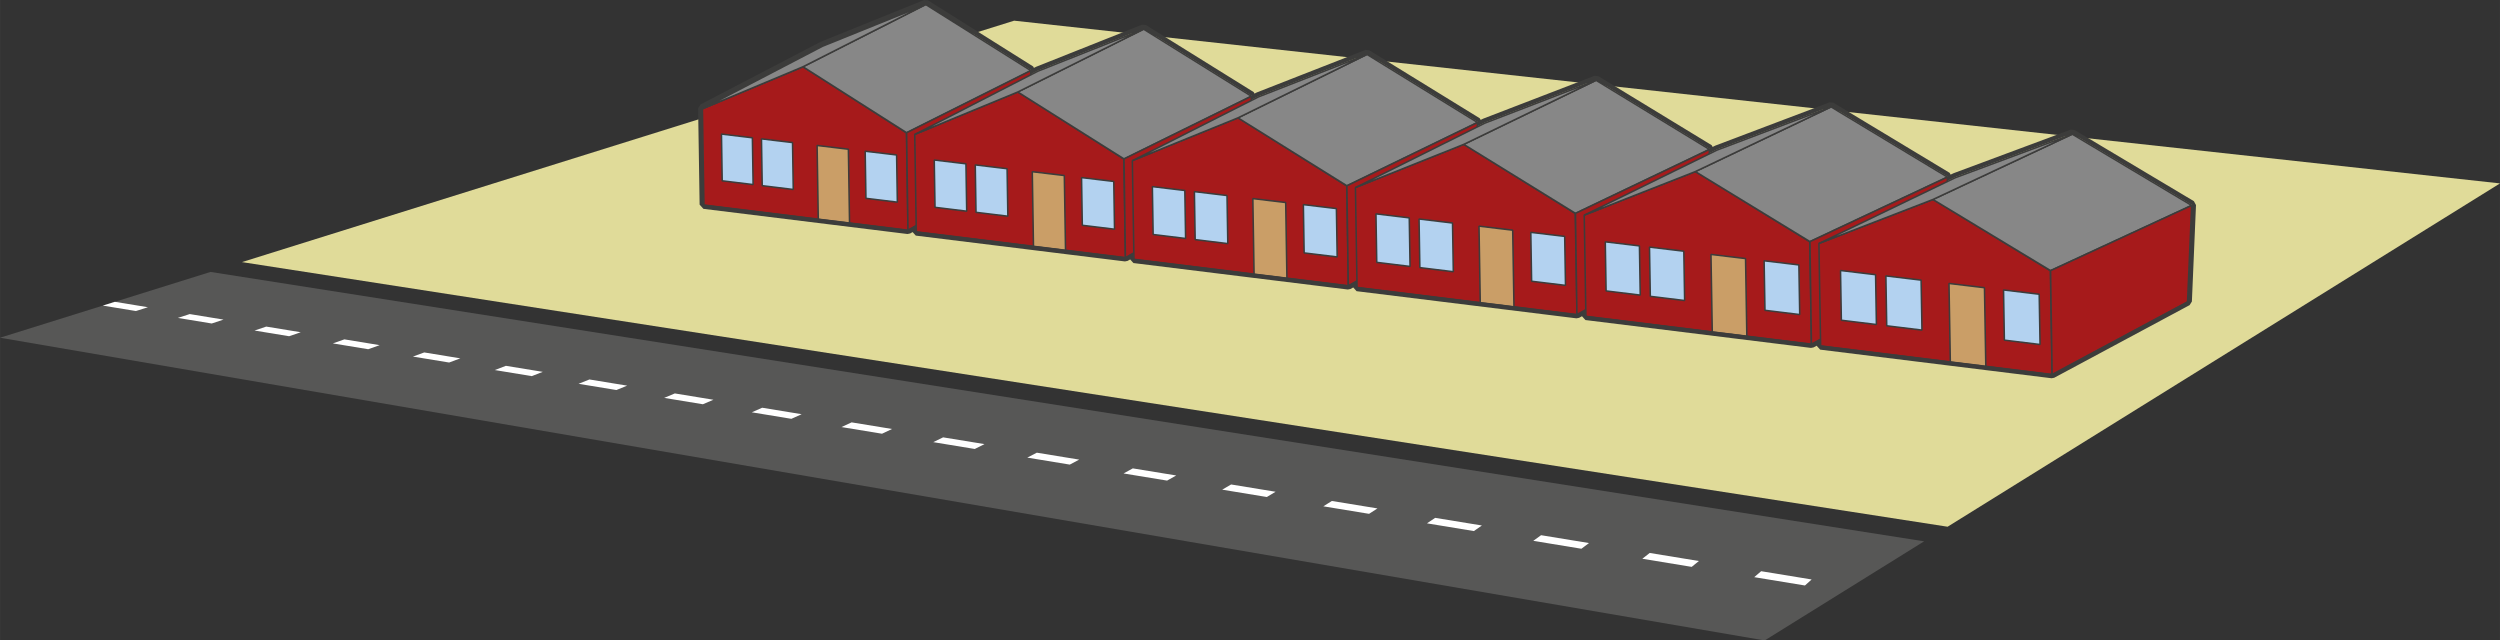 <?xml version="1.0" encoding="UTF-8"?>
<svg id="Layer_3" data-name="Layer 3" xmlns="http://www.w3.org/2000/svg" width="422.63mm" height="108.27mm" viewBox="0 0 1198 306.91">
  <rect x="0" y="0" width="1198" height="306.91" fill="#333333" stroke="none"/>
  <defs>
    <style>
      .cls-1 {
        fill: #b3d2f0;
      }

      .cls-1, .cls-2, .cls-3, .cls-4 {
        stroke: #3c3c3b;
        stroke-linejoin: bevel;
        stroke-width: .75px;
      }

      .cls-5 {
        fill: #fff;
      }

      .cls-2 {
        fill: #878787;
      }

      .cls-6 {
        fill: #e0db99;
      }

      .cls-7 {
        fill: #575756;
      }

      .cls-3 {
        fill: #ca9e67;
      }

      .cls-8 {
        fill: #3c3c3b;
      }

      .cls-4 {
        fill: #a61a1b;
      }
    </style>
  </defs>
  <g>
    <polygon class="cls-6" points="1198 87.89 485.97 9.91 115.93 125.6 933.3 252.41 1198 87.89"/>
    <polygon class="cls-7" points="845.63 306.91 0 161.84 100.87 130.31 922.04 259.41 845.63 306.91"/>
    <path class="cls-5" d="m864.92,280.57l-24.29-3.99,3.32-2.85,24.19,3.96-3.22,2.89Zm-54.25-8.92l-23.66-3.89,3.53-2.78,23.57,3.86-3.44,2.81Zm-52.86-8.69l-23.06-3.79,3.73-2.7,22.97,3.76-3.64,2.73Zm-51.52-8.47l-22.48-3.7,3.92-2.63,22.4,3.66-3.84,2.66Zm-50.23-8.26l-21.92-3.6,4.1-2.56,21.84,3.57-4.02,2.59Zm-48.99-8.06l-21.39-3.52,4.27-2.49,21.31,3.49-4.19,2.52Zm-47.79-7.86l-20.87-3.43,4.43-2.43,20.8,3.4-4.36,2.45Zm-46.64-7.67l-20.37-3.35,4.58-2.36,20.3,3.32-4.51,2.39Zm-45.53-7.49l-19.89-3.27,4.72-2.3,19.83,3.24-4.66,2.33Zm-44.46-7.31l-19.42-3.19,4.86-2.25,19.37,3.17-4.8,2.27Zm-43.42-7.14l-18.97-3.12,4.98-2.19,18.92,3.1-4.93,2.21Zm-42.42-6.98l-18.54-3.05,5.1-2.14,18.49,3.03-5.05,2.16Zm-41.46-6.82l-18.12-2.98,5.22-2.08,18.08,2.96-5.17,2.11Zm-40.53-6.66l-17.72-2.91,5.32-2.03,17.67,2.89-5.28,2.06Zm-39.62-6.52l-17.33-2.85,5.42-1.98,17.29,2.83-5.38,2.01Zm-38.75-6.37l-16.95-2.79,5.52-1.94,16.91,2.77-5.48,1.96Zm-37.91-6.23l-16.58-2.73,5.61-1.89,16.54,2.71-5.57,1.91Zm-37.09-6.1l-16.23-2.67,5.69-1.85,16.19,2.65-5.66,1.87Zm-36.3-5.97l-15.89-2.61,5.77-1.81,15.85,2.59-5.74,1.82Z"/>
  </g>
  <g>
    <g>
      <g>
        <g>
          <polygon class="cls-4" points="434.36 63.67 384.78 31.99 336.59 52.15 337.31 98.27 435.1 110.34 434.36 63.67"/>
          <polygon class="cls-1" points="360.54 66.02 345.72 64.25 346.07 86.65 360.89 88.45 360.54 66.02"/>
          <polygon class="cls-1" points="379.78 68.31 364.89 66.54 365.25 88.98 380.13 90.8 379.78 68.31"/>
          <polygon class="cls-1" points="429.65 74.25 414.59 72.46 414.95 95.04 430.01 96.88 429.65 74.25"/>
          <polygon class="cls-3" points="406.54 71.5 391.56 69.71 392.11 105.04 407.1 106.89 406.54 71.5"/>
        </g>
        <polygon class="cls-2" points="493.98 33.83 434.46 63.6 384.78 31.99 443.6 2.17 493.98 33.83"/>
        <polygon class="cls-4" points="493.98 33.83 434.46 63.6 435.1 110.34 492.25 77.2 493.98 33.83"/>
        <polygon class="cls-2" points="394.15 22.15 336.59 52.15 384.78 31.99 443.6 2.17 394.15 22.15"/>
      </g>
      <g>
        <g>
          <polygon class="cls-4" points="538.54 76.23 487.72 44.08 438.34 64.42 439.08 111.11 539.3 123.48 538.54 76.23"/>
          <polygon class="cls-1" points="462.88 78.49 447.69 76.68 448.05 99.35 463.24 101.21 462.88 78.49"/>
          <polygon class="cls-1" points="482.6 80.84 467.34 79.02 467.7 101.75 482.96 103.61 482.6 80.84"/>
          <polygon class="cls-1" points="533.72 86.94 518.27 85.1 518.64 107.96 534.08 109.84 533.72 86.94"/>
          <polygon class="cls-3" points="510.02 84.11 494.67 82.28 495.24 118.04 510.6 119.94 510.02 84.11"/>
        </g>
        <polygon class="cls-2" points="599.66 46.11 538.64 76.16 487.72 44.08 548.01 13.98 599.66 46.11"/>
        <polygon class="cls-4" points="599.66 46.11 538.64 76.16 539.3 123.48 597.88 90.02 599.66 46.11"/>
        <polygon class="cls-2" points="497.32 34.13 438.34 64.42 487.72 44.08 548.01 13.98 497.32 34.13"/>
      </g>
      <g>
        <g>
          <polygon class="cls-4" points="645.34 89.11 593.24 56.47 542.62 76.99 543.38 124.27 646.12 136.95 645.34 89.11"/>
          <polygon class="cls-1" points="567.77 91.28 552.21 89.42 552.58 112.38 568.14 114.28 567.77 91.28"/>
          <polygon class="cls-1" points="587.99 93.69 572.35 91.82 572.72 114.83 588.36 116.74 587.99 93.69"/>
          <polygon class="cls-1" points="640.4 99.94 624.57 98.05 624.94 121.2 640.78 123.13 640.4 99.94"/>
          <polygon class="cls-3" points="616.11 97.04 600.36 95.16 600.95 131.38 616.69 133.32 616.11 97.04"/>
        </g>
        <polygon class="cls-2" points="708.02 58.69 645.45 89.03 593.24 56.47 655.06 26.08 708.02 58.69"/>
        <polygon class="cls-4" points="708.02 58.69 645.45 89.03 646.12 136.95 706.2 103.16 708.02 58.69"/>
        <polygon class="cls-2" points="603.09 46.41 542.62 76.99 593.24 56.47 655.06 26.08 603.09 46.41"/>
      </g>
      <g>
        <g>
          <polygon class="cls-4" points="754.87 102.31 701.44 69.18 649.52 89.88 650.3 137.75 755.67 150.77 754.87 102.31"/>
          <polygon class="cls-1" points="675.32 104.39 659.36 102.48 659.74 125.73 675.7 127.68 675.32 104.39"/>
          <polygon class="cls-1" points="696.05 106.86 680.01 104.95 680.39 128.25 696.43 130.21 696.05 106.86"/>
          <polygon class="cls-1" points="749.8 113.27 733.56 111.34 733.95 134.78 750.19 136.76 749.8 113.27"/>
          <polygon class="cls-3" points="724.89 110.3 708.74 108.37 709.34 145.05 725.49 147.04 724.89 110.3"/>
        </g>
        <polygon class="cls-2" points="819.17 71.6 754.98 102.24 701.44 69.18 764.84 38.49 819.17 71.6"/>
        <polygon class="cls-4" points="819.17 71.6 754.98 102.24 755.67 150.77 817.3 116.64 819.17 71.6"/>
        <polygon class="cls-2" points="711.53 59.01 649.52 89.88 701.44 69.18 764.84 38.49 711.53 59.01"/>
      </g>
      <g>
        <g>
          <polygon class="cls-4" points="867.23 115.85 812.41 82.22 759.16 103.1 759.96 151.59 868.05 164.94 867.23 115.85"/>
          <polygon class="cls-1" points="785.62 117.83 769.25 115.88 769.64 139.42 786.01 141.42 785.62 117.83"/>
          <polygon class="cls-1" points="806.89 120.37 790.44 118.41 790.83 142.01 807.28 144.02 806.89 120.37"/>
          <polygon class="cls-1" points="862.03 126.95 845.37 124.96 845.77 148.71 862.43 150.74 862.03 126.95"/>
          <polygon class="cls-3" points="836.47 123.9 819.9 121.92 820.52 159.07 837.09 161.11 836.47 123.9"/>
        </g>
        <polygon class="cls-2" points="933.21 84.85 867.34 115.78 812.41 82.22 877.45 51.23 933.21 84.85"/>
        <polygon class="cls-4" points="933.21 84.85 867.34 115.78 868.05 164.94 931.29 130.47 933.21 84.85"/>
        <polygon class="cls-2" points="822.77 71.93 759.16 103.1 812.41 82.22 877.45 51.23 822.77 71.93"/>
      </g>
      <g>
        <g>
          <polygon class="cls-4" points="982.54 129.75 926.27 95.59 871.63 116.67 872.45 165.78 983.38 179.48 982.54 129.75"/>
          <polygon class="cls-1" points="898.78 131.63 881.98 129.62 882.38 153.47 899.18 155.52 898.78 131.63"/>
          <polygon class="cls-1" points="920.6 134.23 903.72 132.22 904.12 156.13 921.01 158.19 920.6 134.23"/>
          <polygon class="cls-1" points="977.19 140.99 960.1 138.95 960.5 163.01 977.6 165.09 977.19 140.99"/>
          <polygon class="cls-3" points="950.96 137.86 933.96 135.83 934.6 173.45 951.6 175.56 950.96 137.86"/>
        </g>
        <polygon class="cls-2" points="1050.25 98.44 982.65 129.68 926.27 95.59 993.03 64.3 1050.25 98.44"/>
        <polygon class="cls-4" points="1050.25 98.44 982.65 129.68 983.38 179.48 1048.28 144.66 1050.25 98.44"/>
        <polygon class="cls-2" points="936.9 85.19 871.63 116.67 926.27 95.59 993.03 64.3 936.9 85.19"/>
      </g>
    </g>
    <path class="cls-8" d="m443.6,1.92l50.38,31.66-.08,2.06,3.42-1.76,50.69-20.16,51.65,32.13-.08,2.08,3.51-1.77,51.97-20.34,52.97,32.61-.09,2.11,3.6-1.79,53.3-20.52,54.33,33.11-.09,2.14,3.69-1.81,54.68-20.7,55.75,33.62-.09,2.16,3.79-1.83,56.12-20.89,57.23,34.14-1.97,46.22-64.9,34.82-31.78-3.93h0s-17-2.1-17-2.1l-62.14-7.68-.05-3.21-4.35,2.37-108.09-13.35-.05-3.16-4.24,2.35-105.37-13.01-.05-3.12-4.13,2.32-35.43-4.37-9.74-1.2-57.57-7.11-.05-3.09-4.03,2.3-28.7-3.54h0s-15.36-1.9-15.36-1.9l-56.16-6.93-.05-3.05-3.93,2.28-97.79-12.06-.72-46.12,57.56-30.01L443.6,1.92m-.77-1.92l-49.45,19.98-.18.08-57.56,30.01-1.11,1.87.72,46.12,1.82,2.02,97.79,12.06,1.29-.26,1.16-.67,1.53,1.7,56.16,6.93,15.36,1.9,28.7,3.54,1.28-.26,1.23-.7,1.57,1.74,57.57,7.11,9.74,1.2,35.43,4.37,1.27-.25,1.31-.74,1.61,1.79,105.37,13.01,1.26-.24,1.39-.77,1.64,1.83,108.09,13.35,1.24-.24,1.47-.8,1.69,1.87,62.14,7.68,17,2.1,31.78,3.93,1.23-.23,64.9-34.82,1.09-1.73,1.97-46.22-1.01-1.86-57.23-34.14-1.78-.16-56.12,20.89-.18.08-1.27.61-.46-.86-55.75-33.62-1.8-.16-54.68,20.7-.18.08-1.18.58-.44-.82-54.33-33.11-1.82-.16-53.3,20.52-.18.08-1.09.54-.41-.77-52.97-32.61-1.84-.16-51.97,20.34-.18.08-1.01.51-.39-.73-51.65-32.13-1.86-.17-50.69,20.16-.18.08-.93.48-.36-.69L444.7.17l-1.88-.17h0Z"/>
  </g>
</svg>